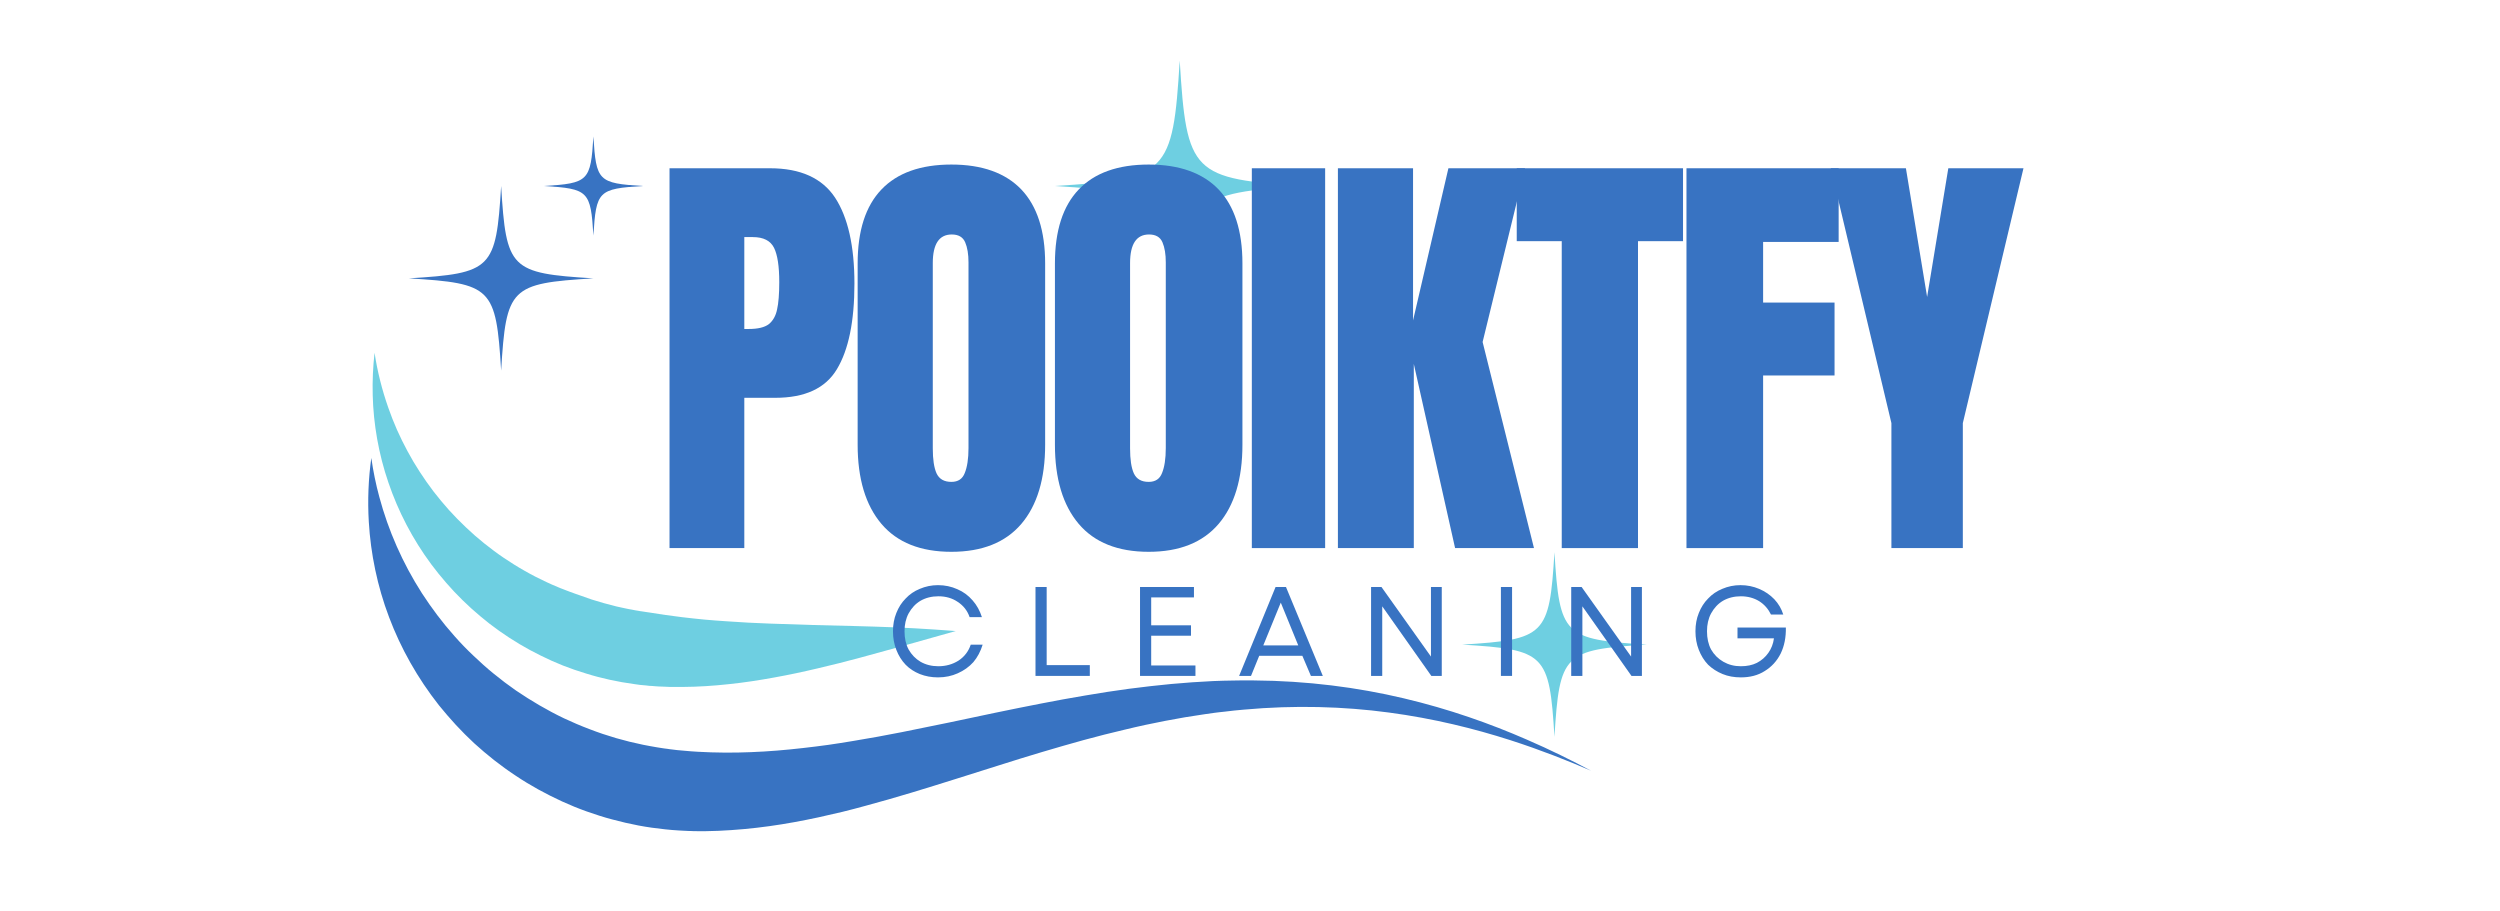 <svg xmlns="http://www.w3.org/2000/svg" xmlns:xlink="http://www.w3.org/1999/xlink" width="140" zoomAndPan="magnify" viewBox="0 0 104.88 38.25" height="51" preserveAspectRatio="xMidYMid meet" version="1.2"><defs><clipPath id="b3527ce26a"><path d="M 15.406 19.207 L 66.77 19.207 L 66.77 34.91 L 15.406 34.91 Z M 15.406 19.207 "/></clipPath><clipPath id="92bc827376"><path d="M 15.406 14 L 41 14 L 41 29 L 15.406 29 Z M 15.406 14 "/></clipPath><clipPath id="14b6bdfa58"><path d="M 44 2.547 L 55 2.547 L 55 14 L 44 14 Z M 44 2.547 "/></clipPath><clipPath id="13844b8da8"><path d="M 61.32 23.16 L 69.102 23.16 L 69.102 30.965 L 61.32 30.965 Z M 61.32 23.16 "/></clipPath></defs><g id="9003dd7550"><g clip-rule="nonzero" clip-path="url(#b3527ce26a)"><path style=" stroke:none;fill-rule:nonzero;fill:#3873c2;fill-opacity:1;" d="M 64.047 31.055 C 62.547 30.402 60.816 29.781 58.891 29.328 C 56.965 28.871 54.848 28.594 52.598 28.578 C 52.316 28.574 52.035 28.574 51.75 28.582 C 51.609 28.582 51.465 28.586 51.32 28.59 C 51.18 28.598 51.035 28.602 50.891 28.605 C 50.312 28.633 49.73 28.672 49.137 28.727 C 48.844 28.754 48.547 28.785 48.246 28.82 C 47.949 28.855 47.648 28.891 47.348 28.93 C 46.742 29.012 46.133 29.105 45.52 29.211 C 44.902 29.312 44.281 29.43 43.652 29.551 C 43.027 29.672 42.391 29.801 41.75 29.934 C 41.105 30.07 40.457 30.207 39.809 30.344 C 39.152 30.48 38.488 30.617 37.816 30.75 C 37.145 30.883 36.461 31.008 35.77 31.121 C 35.422 31.18 35.074 31.234 34.723 31.285 C 34.371 31.332 34.02 31.379 33.66 31.418 C 32.945 31.5 32.223 31.562 31.484 31.59 C 30.75 31.621 30.004 31.617 29.25 31.574 C 29.062 31.562 28.875 31.551 28.684 31.531 L 28.379 31.504 L 28.125 31.473 L 28.059 31.465 L 27.984 31.453 L 27.832 31.434 L 27.676 31.41 C 27.625 31.402 27.578 31.395 27.531 31.387 C 27.434 31.371 27.336 31.355 27.242 31.336 L 26.953 31.281 C 26.57 31.203 26.188 31.109 25.812 31 C 25.438 30.891 25.066 30.766 24.703 30.625 C 24.336 30.488 23.977 30.332 23.625 30.168 C 23.273 30 22.93 29.816 22.594 29.621 C 22.258 29.426 21.93 29.219 21.609 29 C 21.293 28.781 20.984 28.547 20.688 28.305 C 20.387 28.062 20.102 27.805 19.824 27.539 C 19.547 27.277 19.281 27.004 19.031 26.719 C 18.777 26.434 18.535 26.141 18.309 25.84 C 18.078 25.535 17.863 25.227 17.66 24.914 C 16.848 23.648 16.246 22.273 15.871 20.871 C 15.723 20.328 15.613 19.781 15.535 19.234 C 15.414 20.109 15.375 21.008 15.43 21.922 C 15.469 22.59 15.559 23.262 15.699 23.93 C 15.84 24.598 16.031 25.266 16.281 25.922 C 16.773 27.23 17.48 28.484 18.375 29.621 C 18.602 29.902 18.84 30.176 19.086 30.445 C 19.332 30.711 19.59 30.969 19.859 31.219 C 20.129 31.465 20.41 31.703 20.699 31.93 C 20.988 32.156 21.289 32.375 21.598 32.578 C 21.906 32.785 22.223 32.977 22.547 33.156 C 22.875 33.336 23.207 33.504 23.547 33.66 C 23.887 33.816 24.234 33.957 24.586 34.082 C 24.941 34.207 25.297 34.324 25.66 34.418 C 26.023 34.516 26.391 34.602 26.762 34.672 C 27.133 34.742 27.504 34.793 27.879 34.832 L 28.16 34.859 C 28.254 34.867 28.348 34.871 28.441 34.879 C 28.488 34.883 28.535 34.887 28.586 34.887 L 28.883 34.902 L 28.957 34.902 L 29.02 34.906 L 29.266 34.91 L 29.562 34.91 C 29.746 34.906 29.926 34.902 30.109 34.895 C 30.832 34.863 31.547 34.797 32.25 34.699 C 32.953 34.602 33.641 34.473 34.316 34.328 C 34.652 34.254 34.988 34.176 35.32 34.098 C 35.652 34.016 35.98 33.93 36.305 33.84 C 36.957 33.664 37.598 33.48 38.23 33.289 C 38.859 33.098 39.484 32.906 40.098 32.711 C 40.707 32.52 41.316 32.328 41.918 32.137 C 42.52 31.945 43.113 31.762 43.703 31.586 C 44.293 31.41 44.879 31.242 45.457 31.082 C 46.035 30.926 46.609 30.777 47.18 30.645 C 47.465 30.574 47.75 30.512 48.031 30.449 C 48.316 30.387 48.598 30.332 48.875 30.277 C 49.438 30.168 49.992 30.074 50.543 29.996 C 50.68 29.977 50.816 29.957 50.953 29.938 C 51.09 29.922 51.227 29.902 51.363 29.891 C 51.637 29.855 51.906 29.828 52.176 29.805 C 54.328 29.609 56.383 29.672 58.27 29.926 C 60.156 30.176 61.871 30.605 63.371 31.086 C 64.668 31.504 65.805 31.957 66.766 32.371 C 65.965 31.945 65.059 31.492 64.047 31.055 "/></g><g clip-rule="nonzero" clip-path="url(#92bc827376)"><path style=" stroke:none;fill-rule:nonzero;fill:#6ecfe1;fill-opacity:1;" d="M 39.164 26.438 C 38.617 26.398 38.062 26.375 37.504 26.348 C 36.941 26.324 36.375 26.309 35.801 26.293 C 35.223 26.277 34.645 26.262 34.059 26.25 C 33.473 26.234 32.879 26.215 32.277 26.191 C 31.676 26.172 31.07 26.137 30.457 26.094 C 30.148 26.074 29.84 26.051 29.531 26.023 C 29.219 25.992 28.906 25.961 28.594 25.922 C 28.133 25.867 27.668 25.801 27.203 25.723 L 27.117 25.711 L 26.887 25.676 L 26.828 25.668 L 26.762 25.656 L 26.621 25.633 L 26.48 25.605 C 26.434 25.598 26.391 25.59 26.348 25.582 C 26.262 25.562 26.172 25.547 26.086 25.527 L 25.824 25.469 C 25.477 25.383 25.133 25.289 24.793 25.18 C 24.633 25.125 24.473 25.07 24.316 25.012 L 24.07 24.926 L 23.855 24.848 L 23.805 24.828 L 23.742 24.805 L 23.613 24.754 L 23.488 24.707 C 23.445 24.688 23.406 24.672 23.367 24.656 C 23.289 24.621 23.207 24.59 23.129 24.555 L 22.895 24.449 C 22.586 24.305 22.277 24.148 21.98 23.977 C 21.68 23.809 21.391 23.625 21.105 23.434 C 20.82 23.242 20.547 23.035 20.281 22.824 C 20.012 22.609 19.754 22.383 19.508 22.148 C 19.262 21.914 19.023 21.672 18.797 21.422 C 18.57 21.168 18.352 20.906 18.148 20.641 C 17.941 20.371 17.75 20.094 17.566 19.812 C 17.383 19.531 17.211 19.242 17.055 18.949 C 16.895 18.656 16.75 18.355 16.613 18.051 C 16.48 17.75 16.359 17.441 16.25 17.129 C 15.984 16.371 15.789 15.598 15.672 14.816 C 15.605 15.402 15.578 16 15.594 16.602 C 15.609 17.211 15.672 17.824 15.781 18.441 C 15.891 19.055 16.047 19.668 16.254 20.27 C 16.664 21.477 17.27 22.645 18.055 23.703 C 18.254 23.969 18.461 24.227 18.68 24.477 C 18.895 24.727 19.125 24.969 19.363 25.203 C 19.602 25.438 19.848 25.66 20.105 25.875 C 20.363 26.094 20.629 26.301 20.906 26.496 C 21.18 26.691 21.465 26.875 21.758 27.051 C 22.047 27.223 22.348 27.387 22.652 27.535 C 22.957 27.688 23.27 27.828 23.586 27.953 C 23.906 28.078 24.23 28.191 24.559 28.289 C 24.883 28.391 25.215 28.477 25.551 28.551 C 25.887 28.625 26.227 28.684 26.566 28.73 L 26.82 28.766 C 26.906 28.773 26.992 28.781 27.078 28.789 C 27.121 28.793 27.16 28.801 27.207 28.805 L 27.344 28.812 L 27.48 28.824 L 27.547 28.828 L 27.602 28.832 L 27.828 28.84 L 28.098 28.852 C 28.266 28.852 28.43 28.855 28.594 28.852 C 29.258 28.848 29.91 28.805 30.555 28.734 C 31.195 28.668 31.828 28.57 32.445 28.457 C 32.758 28.402 33.062 28.34 33.367 28.277 C 33.672 28.211 33.977 28.145 34.273 28.074 C 34.875 27.934 35.465 27.785 36.043 27.629 C 36.625 27.473 37.199 27.312 37.766 27.156 C 38.324 26.996 38.887 26.84 39.441 26.684 C 39.656 26.621 39.867 26.562 40.082 26.504 C 39.777 26.48 39.473 26.457 39.164 26.438 "/></g><g clip-rule="nonzero" clip-path="url(#14b6bdfa58)"><path style=" stroke:none;fill-rule:nonzero;fill:#6ecfe1;fill-opacity:1;" d="M 54.754 7.812 C 50.008 8.102 49.777 8.332 49.488 13.078 C 49.199 8.332 48.969 8.102 44.223 7.812 C 48.969 7.523 49.199 7.293 49.488 2.547 C 49.777 7.293 50.008 7.523 54.754 7.812 "/></g><g clip-rule="nonzero" clip-path="url(#13844b8da8)"><path style=" stroke:none;fill-rule:nonzero;fill:#6ecfe1;fill-opacity:1;" d="M 69.105 27.074 C 65.609 27.285 65.441 27.457 65.227 30.949 C 65.016 27.457 64.844 27.285 61.352 27.074 C 64.844 26.859 65.016 26.688 65.227 23.195 C 65.441 26.688 65.609 26.859 69.105 27.074 "/></g><path style=" stroke:none;fill-rule:nonzero;fill:#3873c2;fill-opacity:1;" d="M 24.863 11.691 C 21.371 11.902 21.199 12.074 20.988 15.566 C 20.773 12.074 20.602 11.902 17.109 11.691 C 20.602 11.477 20.773 11.305 20.988 7.812 C 21.199 11.305 21.371 11.477 24.863 11.691 "/><path style=" stroke:none;fill-rule:nonzero;fill:#3873c2;fill-opacity:1;" d="M 26.945 7.812 C 25.066 7.926 24.977 8.02 24.863 9.895 C 24.75 8.02 24.656 7.926 22.781 7.812 C 24.656 7.699 24.75 7.605 24.863 5.73 C 24.977 7.605 25.066 7.699 26.945 7.812 "/><g style="fill:#3873c2;fill-opacity:1;"><g transform="translate(27.357, 23.02)"><path style="stroke:none" d="M 0.703 -15.953 L 4.922 -15.953 C 6.203 -15.953 7.113 -15.539 7.656 -14.719 C 8.195 -13.895 8.469 -12.691 8.469 -11.109 C 8.469 -9.523 8.223 -8.328 7.734 -7.516 C 7.254 -6.711 6.391 -6.312 5.141 -6.312 L 3.844 -6.312 L 3.844 0 L 0.703 0 Z M 4.031 -9.203 C 4.414 -9.203 4.695 -9.27 4.875 -9.406 C 5.051 -9.551 5.164 -9.754 5.219 -10.016 C 5.281 -10.285 5.312 -10.672 5.312 -11.172 C 5.312 -11.836 5.238 -12.316 5.094 -12.609 C 4.945 -12.91 4.648 -13.062 4.203 -13.062 L 3.844 -13.062 L 3.844 -9.203 Z M 4.031 -9.203 "/></g></g><g style="fill:#3873c2;fill-opacity:1;"><g transform="translate(35.383, 23.02)"><path style="stroke:none" d="M 4.516 0.156 C 3.223 0.156 2.242 -0.234 1.578 -1.016 C 0.91 -1.805 0.578 -2.914 0.578 -4.344 L 0.578 -11.953 C 0.578 -13.328 0.91 -14.363 1.578 -15.062 C 2.242 -15.758 3.223 -16.109 4.516 -16.109 C 5.805 -16.109 6.785 -15.758 7.453 -15.062 C 8.117 -14.363 8.453 -13.328 8.453 -11.953 L 8.453 -4.344 C 8.453 -2.906 8.117 -1.797 7.453 -1.016 C 6.785 -0.234 5.805 0.156 4.516 0.156 Z M 4.516 -2.781 C 4.797 -2.781 4.984 -2.906 5.078 -3.156 C 5.18 -3.406 5.234 -3.754 5.234 -4.203 L 5.234 -12 C 5.234 -12.344 5.188 -12.625 5.094 -12.844 C 5 -13.062 4.812 -13.172 4.531 -13.172 C 4 -13.172 3.734 -12.77 3.734 -11.969 L 3.734 -4.188 C 3.734 -3.727 3.785 -3.379 3.891 -3.141 C 4.004 -2.898 4.211 -2.781 4.516 -2.781 Z M 4.516 -2.781 "/></g></g><g style="fill:#3873c2;fill-opacity:1;"><g transform="translate(43.669, 23.02)"><path style="stroke:none" d="M 4.516 0.156 C 3.223 0.156 2.242 -0.234 1.578 -1.016 C 0.91 -1.805 0.578 -2.914 0.578 -4.344 L 0.578 -11.953 C 0.578 -13.328 0.91 -14.363 1.578 -15.062 C 2.242 -15.758 3.223 -16.109 4.516 -16.109 C 5.805 -16.109 6.785 -15.758 7.453 -15.062 C 8.117 -14.363 8.453 -13.328 8.453 -11.953 L 8.453 -4.344 C 8.453 -2.906 8.117 -1.797 7.453 -1.016 C 6.785 -0.234 5.805 0.156 4.516 0.156 Z M 4.516 -2.781 C 4.797 -2.781 4.984 -2.906 5.078 -3.156 C 5.18 -3.406 5.234 -3.754 5.234 -4.203 L 5.234 -12 C 5.234 -12.344 5.188 -12.625 5.094 -12.844 C 5 -13.062 4.812 -13.172 4.531 -13.172 C 4 -13.172 3.734 -12.77 3.734 -11.969 L 3.734 -4.188 C 3.734 -3.727 3.785 -3.379 3.891 -3.141 C 4.004 -2.898 4.211 -2.781 4.516 -2.781 Z M 4.516 -2.781 "/></g></g><g style="fill:#3873c2;fill-opacity:1;"><g transform="translate(51.955, 23.02)"><path style="stroke:none" d="M 0.562 0 L 0.562 -15.953 L 3.641 -15.953 L 3.641 0 Z M 0.562 0 "/></g></g><g style="fill:#3873c2;fill-opacity:1;"><g transform="translate(55.429, 23.02)"><path style="stroke:none" d="M 0.703 0 L 0.703 -15.953 L 3.859 -15.953 L 3.859 -9.562 L 5.344 -15.953 L 8.562 -15.953 L 6.781 -8.656 L 8.938 0 L 5.625 0 L 3.891 -7.734 L 3.891 0 Z M 0.703 0 "/></g></g><g style="fill:#3873c2;fill-opacity:1;"><g transform="translate(63.455, 23.02)"><path style="stroke:none" d="M 2.078 0 L 2.078 -12.891 L 0.188 -12.891 L 0.188 -15.953 L 7.172 -15.953 L 7.172 -12.891 L 5.281 -12.891 L 5.281 0 Z M 2.078 0 "/></g></g><g style="fill:#3873c2;fill-opacity:1;"><g transform="translate(70.069, 23.02)"><path style="stroke:none" d="M 0.703 0 L 0.703 -15.953 L 7.094 -15.953 L 7.094 -12.859 L 3.922 -12.859 L 3.922 -10.312 L 6.922 -10.312 L 6.922 -7.25 L 3.922 -7.25 L 3.922 0 Z M 0.703 0 "/></g></g><g style="fill:#3873c2;fill-opacity:1;"><g transform="translate(76.738, 23.02)"><path style="stroke:none" d="M 2.641 0 L 2.641 -5.25 L 0.094 -15.953 L 3.25 -15.953 L 4.141 -10.547 L 5.031 -15.953 L 8.188 -15.953 L 5.641 -5.25 L 5.641 0 Z M 2.641 0 "/></g></g><g style="fill:#3873c2;fill-opacity:1;"><g transform="translate(37.133, 28.388)"><path style="stroke:none" d="M 2.203 0.062 C 1.93 0.062 1.676 0.016 1.438 -0.078 C 1.207 -0.172 1.008 -0.301 0.844 -0.469 C 0.676 -0.645 0.547 -0.852 0.453 -1.094 C 0.359 -1.332 0.312 -1.594 0.312 -1.875 C 0.312 -2.156 0.359 -2.41 0.453 -2.641 C 0.547 -2.879 0.676 -3.082 0.844 -3.25 C 1.008 -3.426 1.207 -3.562 1.438 -3.656 C 1.676 -3.758 1.93 -3.812 2.203 -3.812 C 2.492 -3.812 2.766 -3.754 3.016 -3.641 C 3.266 -3.535 3.477 -3.379 3.656 -3.172 C 3.832 -2.973 3.961 -2.738 4.047 -2.469 L 3.531 -2.469 C 3.438 -2.738 3.27 -2.953 3.031 -3.109 C 2.801 -3.266 2.531 -3.344 2.219 -3.344 C 1.938 -3.344 1.688 -3.281 1.469 -3.156 C 1.258 -3.031 1.094 -2.852 0.969 -2.625 C 0.852 -2.406 0.797 -2.156 0.797 -1.875 C 0.797 -1.582 0.852 -1.328 0.969 -1.109 C 1.094 -0.891 1.258 -0.719 1.469 -0.594 C 1.688 -0.469 1.938 -0.406 2.219 -0.406 C 2.531 -0.406 2.812 -0.484 3.062 -0.641 C 3.312 -0.805 3.484 -1.031 3.578 -1.312 L 4.078 -1.312 C 3.992 -1.031 3.863 -0.785 3.688 -0.578 C 3.508 -0.379 3.289 -0.223 3.031 -0.109 C 2.781 0.004 2.504 0.062 2.203 0.062 Z M 2.203 0.062 "/></g></g><g style="fill:#3873c2;fill-opacity:1;"><g transform="translate(42.884, 28.388)"><path style="stroke:none" d="M 0.547 0 L 0.547 -3.734 L 1.016 -3.734 L 1.016 -0.453 L 2.828 -0.453 L 2.828 0 Z M 0.547 0 "/></g></g><g style="fill:#3873c2;fill-opacity:1;"><g transform="translate(47.274, 28.388)"><path style="stroke:none" d="M 0.547 0 L 0.547 -3.734 L 2.812 -3.734 L 2.812 -3.297 L 1.016 -3.297 L 1.016 -2.125 L 2.688 -2.125 L 2.688 -1.688 L 1.016 -1.688 L 1.016 -0.438 L 2.875 -0.438 L 2.875 0 Z M 0.547 0 "/></g></g><g style="fill:#3873c2;fill-opacity:1;"><g transform="translate(51.889, 28.388)"><path style="stroke:none" d="M 0.094 0 L 1.625 -3.734 L 2.062 -3.734 L 3.609 0 L 3.109 0 L 2.75 -0.844 L 0.938 -0.844 L 0.594 0 Z M 1.109 -1.281 L 2.578 -1.281 L 1.844 -3.078 Z M 1.109 -1.281 "/></g></g><g style="fill:#3873c2;fill-opacity:1;"><g transform="translate(56.978, 28.388)"><path style="stroke:none" d="M 0.547 0 L 0.547 -3.734 L 0.984 -3.734 L 3.062 -0.812 L 3.062 -3.734 L 3.516 -3.734 L 3.516 0 L 3.078 0 L 1.016 -2.922 L 1.016 0 Z M 0.547 0 "/></g></g><g style="fill:#3873c2;fill-opacity:1;"><g transform="translate(62.431, 28.388)"><path style="stroke:none" d="M 0.547 0 L 0.547 -3.734 L 1.016 -3.734 L 1.016 0 Z M 0.547 0 "/></g></g><g style="fill:#3873c2;fill-opacity:1;"><g transform="translate(65.384, 28.388)"><path style="stroke:none" d="M 0.547 0 L 0.547 -3.734 L 0.984 -3.734 L 3.062 -0.812 L 3.062 -3.734 L 3.516 -3.734 L 3.516 0 L 3.078 0 L 1.016 -2.922 L 1.016 0 Z M 0.547 0 "/></g></g><g style="fill:#3873c2;fill-opacity:1;"><g transform="translate(70.837, 28.388)"><path style="stroke:none" d="M 2.219 0.062 C 1.938 0.062 1.68 0.016 1.453 -0.078 C 1.223 -0.172 1.02 -0.301 0.844 -0.469 C 0.676 -0.645 0.547 -0.852 0.453 -1.094 C 0.359 -1.332 0.312 -1.594 0.312 -1.875 C 0.312 -2.156 0.359 -2.41 0.453 -2.641 C 0.547 -2.879 0.676 -3.082 0.844 -3.25 C 1.008 -3.426 1.207 -3.562 1.438 -3.656 C 1.676 -3.758 1.93 -3.812 2.203 -3.812 C 2.484 -3.812 2.742 -3.758 2.984 -3.656 C 3.234 -3.551 3.445 -3.406 3.625 -3.219 C 3.801 -3.031 3.926 -2.816 4 -2.578 L 3.484 -2.578 C 3.367 -2.816 3.203 -3.004 2.984 -3.141 C 2.766 -3.273 2.508 -3.344 2.219 -3.344 C 1.938 -3.344 1.688 -3.281 1.469 -3.156 C 1.258 -3.031 1.094 -2.852 0.969 -2.625 C 0.852 -2.406 0.797 -2.156 0.797 -1.875 C 0.797 -1.582 0.852 -1.328 0.969 -1.109 C 1.094 -0.891 1.266 -0.719 1.484 -0.594 C 1.703 -0.469 1.945 -0.406 2.219 -0.406 C 2.477 -0.406 2.703 -0.453 2.891 -0.547 C 3.086 -0.648 3.25 -0.789 3.375 -0.969 C 3.5 -1.145 3.578 -1.348 3.609 -1.578 L 2.078 -1.578 L 2.078 -2.031 L 4.109 -2.031 C 4.117 -1.625 4.047 -1.258 3.891 -0.938 C 3.734 -0.625 3.508 -0.379 3.219 -0.203 C 2.938 -0.023 2.602 0.062 2.219 0.062 Z M 2.219 0.062 "/></g></g></g></svg>